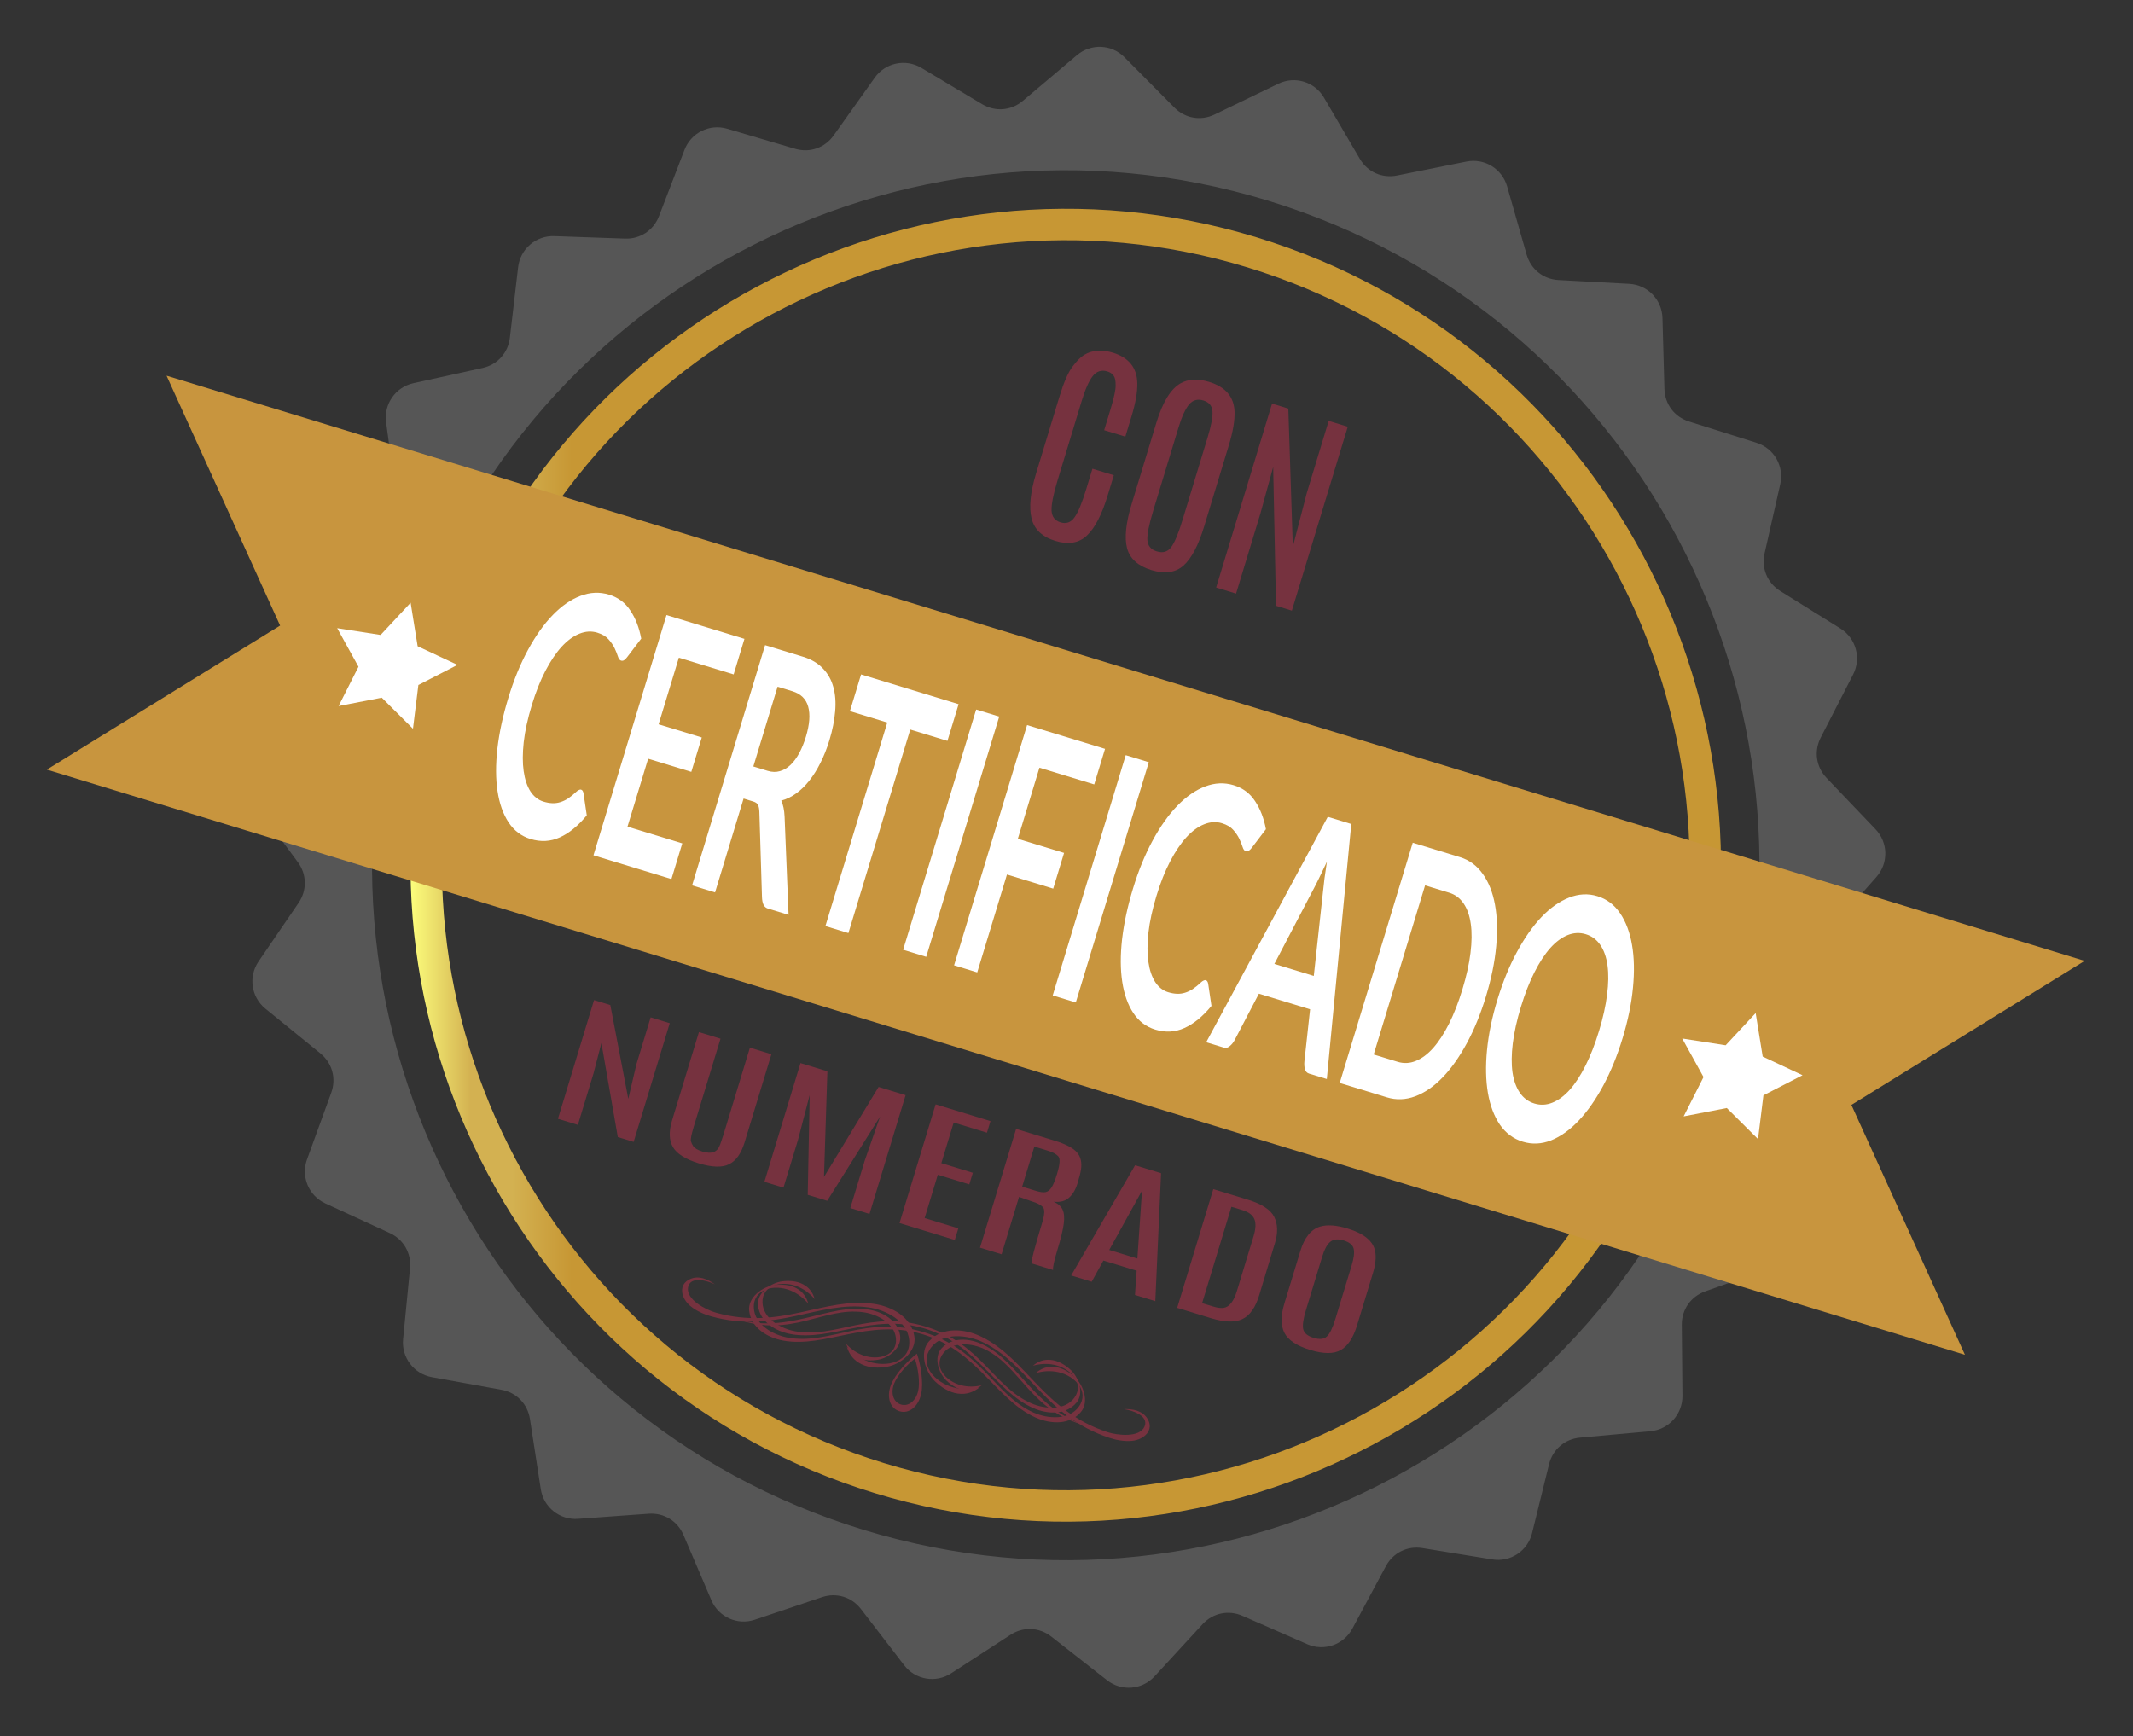 <?xml version="1.0" encoding="UTF-8" standalone="no"?>
<!-- Created with Inkscape (http://www.inkscape.org/) -->

<svg
   xmlns:dc="http://purl.org/dc/elements/1.1/"
   xmlns:cc="http://creativecommons.org/ns#"
   xmlns:rdf="http://www.w3.org/1999/02/22-rdf-syntax-ns#"
   xmlns:svg="http://www.w3.org/2000/svg"
   xmlns="http://www.w3.org/2000/svg"
   xmlns:xlink="http://www.w3.org/1999/xlink"
   xmlns:sodipodi="http://sodipodi.sourceforge.net/DTD/sodipodi-0.dtd"
   xmlns:inkscape="http://www.inkscape.org/namespaces/inkscape"
   width="780"
   height="635"
   viewBox="0 0 206.375 168.01"
   version="1.1"
   id="svg2413"
   inkscape:version="0.92.2 (5c3e80d, 2017-08-06)"
   sodipodi:docname="Sello Certificado Numerado.svg">
  <rect x="0" y="0" width="206.375" height="168.01" fill="#333333" stroke="none"/>
  <defs
     id="defs2407">
    <clipPath
       clipPathUnits="userSpaceOnUse"
       id="clipPath20">
      <path
         d="M 0,400 H 400 V 0 H 0 Z"
         id="path18"
         inkscape:connector-curvature="0" />
    </clipPath>
    <linearGradient
       x1="0"
       y1="0"
       x2="1"
       y2="0"
       gradientUnits="userSpaceOnUse"
       gradientTransform="matrix(139.625,0,0,-139.625,31.637,290.056)"
       spreadMethod="pad"
       id="linearGradient78">
      <stop
         style="stop-opacity:1;stop-color:#c8953e"
         offset="0"
         id="stop62" />
      <stop
         style="stop-opacity:1;stop-color:#c8953e"
         offset="0.029"
         id="stop64" />
      <stop
         style="stop-opacity:1;stop-color:#dfc760"
         offset="0.152"
         id="stop66" />
      <stop
         style="stop-opacity:1;stop-color:#b37219"
         offset="0.392"
         id="stop68" />
      <stop
         style="stop-opacity:1;stop-color:#fdff7d"
         offset="0.602"
         id="stop70" />
      <stop
         style="stop-opacity:1;stop-color:#d3b151"
         offset="0.753"
         id="stop72" />
      <stop
         style="stop-opacity:1;stop-color:#d3b151"
         offset="0.854"
         id="stop74" />
      <stop
         style="stop-opacity:1;stop-color:#c79734"
         offset="1"
         id="stop76" />
    </linearGradient>
    <linearGradient
       inkscape:collect="always"
       xlink:href="#linearGradient110"
       id="linearGradient2189"
       gradientUnits="userSpaceOnUse"
       gradientTransform="matrix(33.209,10.126,10.105,-33.142,16.493,305.541)"
       x1="0"
       y1="0"
       x2="1"
       y2="0"
       spreadMethod="pad" />
    <linearGradient
       x1="0"
       y1="0"
       x2="1"
       y2="0"
       gradientUnits="userSpaceOnUse"
       gradientTransform="matrix(111.688,0,0,-111.688,45.606,290.056)"
       spreadMethod="pad"
       id="linearGradient110">
      <stop
         style="stop-opacity:1;stop-color:#c8953e"
         offset="0"
         id="stop94" />
      <stop
         style="stop-opacity:1;stop-color:#c8953e"
         offset="0.029"
         id="stop96" />
      <stop
         style="stop-opacity:1;stop-color:#dfc760"
         offset="0.152"
         id="stop98" />
      <stop
         style="stop-opacity:1;stop-color:#b37219"
         offset="0.392"
         id="stop100" />
      <stop
         style="stop-opacity:1;stop-color:#fdff7d"
         offset="0.602"
         id="stop102" />
      <stop
         style="stop-opacity:1;stop-color:#d3b151"
         offset="0.753"
         id="stop104" />
      <stop
         style="stop-opacity:1;stop-color:#d3b151"
         offset="0.854"
         id="stop106" />
      <stop
         style="stop-opacity:1;stop-color:#c79734"
         offset="1"
         id="stop108" />
    </linearGradient>
  </defs>
  <sodipodi:namedview
     id="base"
     pagecolor="#ffffff"
     bordercolor="#666666"
     borderopacity="1.0"
     inkscape:pageopacity="0.0"
     inkscape:pageshadow="2"
     inkscape:zoom="0.35"
     inkscape:cx="-592.85714"
     inkscape:cy="560"
     inkscape:document-units="mm"
     inkscape:current-layer="layer1"
     showgrid="false"
     units="px"
     inkscape:window-width="2400"
     inkscape:window-height="1321"
     inkscape:window-x="-9"
     inkscape:window-y="-9"
     inkscape:window-maximized="1" />
  <g
     inkscape:label="Capa 1"
     inkscape:groupmode="layer"
     id="layer1"
     transform="translate(0,-128.99)">
    <g
       id="g3252"
       transform="matrix(0.999,0,0,1.001,-4.033,115.229)"
       style="stroke-width:1">
      <g
         transform="matrix(1.087,0.331,0.331,-1.087,-99.03,379.102)"
         id="g2093"
         style="fill:#76323f;fill-opacity:1;stroke-width:0.311">
        <g
           id="g2091"
           clip-path="url(#clipPath20)"
           style="fill:#76323f;fill-opacity:1;stroke-width:0.311">
          <g
             id="g2065"
             transform="translate(101.421,246.609)"
             style="fill:#76323f;fill-opacity:1;stroke-width:0.311">
            <path
               d="M 0,0 C 0.587,-0.799 1.278,-2.205 1.347,-3.208 1.418,-4.264 0.86,-5.119 0,-5.119 c -0.86,0 -1.417,0.855 -1.345,1.911 C -1.276,-2.205 -0.585,-0.799 0,0 m -0.047,-0.456 v 0.001 c -0.466,-0.637 -1.016,-1.758 -1.071,-2.556 -0.058,-0.843 0.385,-1.524 1.071,-1.524 0.686,0 1.13,0.681 1.073,1.524 -0.055,0.798 -0.605,1.919 -1.073,2.555"
               style="fill:#76323f;fill-opacity:1;fill-rule:evenodd;stroke:none;stroke-width:0.311"
               id="path2063"
               inkscape:connector-curvature="0" />
          </g>
          <g
             id="g2069"
             transform="translate(81.072,247.044)"
             style="fill:#76323f;fill-opacity:1;stroke-width:0.311">
            <path
               d="m 0,0 c -0.855,-0.753 -0.255,-1.783 0.693,-2.183 0.587,-0.248 1.314,-0.338 1.926,-0.324 5.732,0.127 8.391,3.957 12.617,4.632 1.523,0.245 3.533,-0.151 4.14,-1.638 0.703,-1.717 -1.1,-2.838 -2.812,-2.759 -0.761,0.036 -1.447,0.269 -2.091,0.64 0.391,-0.556 0.896,-0.923 1.616,-1.036 0.757,-0.121 1.521,0.119 2.115,0.41 1.115,0.552 2.062,2.016 1.514,3.152 C 18.996,2.387 17.177,2.802 15.556,2.542 11.329,1.867 8.666,-1.961 2.941,-2.089 2.033,-2.109 0.143,-1.757 0.04,-0.704 -0.054,0.275 1.432,0.307 2.156,0.19 1.438,0.441 0.597,0.53 0,0"
               style="fill:#76323f;fill-opacity:1;fill-rule:evenodd;stroke:none;stroke-width:0.311"
               id="path2067"
               inkscape:connector-curvature="0" />
          </g>
          <g
             id="g2073"
             transform="translate(85.943,244.948)"
             style="fill:#76323f;fill-opacity:1;stroke-width:0.311">
            <path
               d="M 0,0 C 4.855,-0.195 6.702,3.161 10.078,3.702 11.295,3.896 12.9,3.578 13.385,2.392 13.945,1.02 12.506,0.124 11.14,0.188 10.531,0.217 9.982,0.403 9.468,0.697 9.781,0.254 10.184,-0.04 10.759,-0.13 c 0.605,-0.096 1.216,0.094 1.69,0.33 0.891,0.439 1.649,1.609 1.209,2.516 C 13.081,3.909 11.629,4.241 10.333,4.033 6.958,3.494 4.573,0.101 0,0"
               style="fill:#76323f;fill-opacity:1;fill-rule:evenodd;stroke:none;stroke-width:0.311"
               id="path2071"
               inkscape:connector-curvature="0" />
          </g>
          <g
             id="g2077"
             transform="translate(121.828,247.044)"
             style="fill:#76323f;fill-opacity:1;stroke-width:0.311">
            <path
               d="m 0,0 c 0.854,-0.753 0.255,-1.783 -0.693,-2.183 -0.586,-0.248 -1.316,-0.338 -1.926,-0.324 -5.732,0.127 -8.391,3.957 -12.617,4.632 -1.522,0.245 -3.533,-0.151 -4.139,-1.638 -0.703,-1.717 1.099,-2.838 2.811,-2.759 0.761,0.036 1.447,0.269 2.091,0.64 -0.392,-0.556 -0.896,-0.923 -1.616,-1.036 -0.757,-0.121 -1.521,0.119 -2.117,0.41 -1.113,0.552 -2.062,2.016 -1.512,3.152 0.723,1.493 2.54,1.908 4.162,1.648 4.227,-0.675 6.89,-4.503 12.613,-4.631 0.909,-0.02 2.8,0.332 2.901,1.385 C 0.054,0.275 -1.431,0.307 -2.155,0.19 -1.438,0.441 -0.597,0.53 0,0"
               style="fill:#76323f;fill-opacity:1;fill-rule:evenodd;stroke:none;stroke-width:0.311"
               id="path2075"
               inkscape:connector-curvature="0" />
          </g>
          <g
             id="g2081"
             transform="translate(116.957,244.948)"
             style="fill:#76323f;fill-opacity:1;stroke-width:0.311">
            <path
               d="m 0,0 c -4.856,-0.195 -6.702,3.161 -10.078,3.702 -1.215,0.194 -2.822,-0.124 -3.307,-1.31 -0.56,-1.372 0.877,-2.268 2.245,-2.204 0.609,0.029 1.156,0.215 1.67,0.509 -0.311,-0.443 -0.714,-0.737 -1.291,-0.827 -0.603,-0.096 -1.214,0.094 -1.688,0.33 -0.89,0.439 -1.649,1.609 -1.209,2.516 0.576,1.193 2.029,1.525 3.323,1.317 C -6.957,3.494 -4.573,0.101 0,0"
               style="fill:#76323f;fill-opacity:1;fill-rule:evenodd;stroke:none;stroke-width:0.311"
               id="path2079"
               inkscape:connector-curvature="0" />
          </g>
          <g
             id="g2085"
             transform="translate(101.456,249.032)"
             style="fill:#76323f;fill-opacity:1;stroke-width:0.311">
            <path
               d="m 0,0 c 4.937,0 7.006,-3.207 10.506,-3.623 1.277,-0.152 2.932,0.244 3.38,1.499 0.517,1.453 -1.026,2.326 -2.447,2.203 -0.632,-0.056 -1.193,-0.271 -1.715,-0.601 0.304,0.474 0.709,0.796 1.305,0.916 0.625,0.126 1.269,-0.048 1.775,-0.273 0.948,-0.42 1.795,-1.605 1.382,-2.569 C 13.645,-3.715 12.147,-4.122 10.789,-3.96 7.32,-3.546 4.705,-0.246 0.121,-0.188 h -0.239 c -4.584,-0.057 -7.198,-3.358 -10.669,-3.772 -1.358,-0.162 -2.854,0.245 -3.398,1.512 -0.412,0.964 0.435,2.149 1.382,2.569 0.507,0.225 1.152,0.399 1.778,0.273 0.594,-0.12 0.999,-0.442 1.302,-0.916 -0.521,0.33 -1.083,0.545 -1.715,0.601 -1.42,0.123 -2.963,-0.75 -2.447,-2.203 0.449,-1.255 2.105,-1.651 3.381,-1.499 C -7.002,-3.207 -4.936,0 0,0"
               style="fill:#76323f;fill-opacity:1;fill-rule:evenodd;stroke:none;stroke-width:0.311"
               id="path2083"
               inkscape:connector-curvature="0" />
          </g>
          <g
             id="g2089"
             transform="translate(101.456,248.528)"
             style="fill:#76323f;fill-opacity:1;stroke-width:0.311">
            <path
               d="m 0,0 c 5.143,0 7.301,-3.377 10.948,-3.817 1.332,-0.162 3.057,0.258 3.523,1.581 0.537,1.531 -1.07,2.451 -2.551,2.321 -0.658,-0.057 -1.243,-0.286 -1.787,-0.633 0.317,0.5 0.74,0.841 1.36,0.966 0.651,0.132 1.323,-0.051 1.851,-0.288 0.988,-0.443 1.87,-1.693 1.441,-2.71 -0.565,-1.335 -2.126,-1.763 -3.542,-1.592 -3.615,0.435 -6.338,3.915 -11.117,3.973 -0.082,0.002 -0.165,0.003 -0.247,0 -4.78,-0.057 -7.504,-3.538 -11.121,-3.973 -1.417,-0.171 -2.974,0.257 -3.541,1.592 -0.429,1.017 0.453,2.267 1.44,2.71 0.529,0.237 1.201,0.42 1.851,0.288 0.621,-0.125 1.044,-0.466 1.359,-0.966 -0.542,0.347 -1.129,0.576 -1.786,0.633 -1.48,0.13 -3.089,-0.79 -2.551,-2.321 0.467,-1.323 2.194,-1.743 3.523,-1.581 C -7.299,-3.377 -5.143,0 0,0"
               style="fill:#76323f;fill-opacity:1;fill-rule:evenodd;stroke:none;stroke-width:0.311"
               id="path2087"
               inkscape:connector-curvature="0" />
          </g>
        </g>
      </g>
      <g
         transform="matrix(1.087,0.331,0.331,-1.087,-99.03,379.102)"
         id="g2103"
         style="fill:#565656;fill-opacity:1;stroke-width:0.311">
        <g
           id="g2101"
           style="fill:#565656;fill-opacity:1;stroke-width:0.311">
          <g
             id="g2099"
             style="fill:#565656;fill-opacity:1;stroke-width:0.311">
            <g
               id="g2097"
               style="fill:#565656;fill-opacity:1;stroke-width:0.311">
              <path
                 d="m 99.42,358.942 -4.437,-4.089 c -0.956,-0.882 -2.304,-1.052 -3.448,-0.437 v 0 l -5.315,2.858 c -1.378,0.742 -3.083,0.303 -3.933,-1.01 v 0 l -3.28,-5.064 c -0.708,-1.092 -1.971,-1.591 -3.233,-1.28 v 0 l -5.857,1.446 c -1.52,0.376 -3.062,-0.473 -3.559,-1.956 v 0 l -1.918,-5.721 c -0.414,-1.233 -1.512,-2.031 -2.812,-2.043 v 0 l -6.034,-0.056 c -1.564,-0.014 -2.848,-1.219 -2.96,-2.78 v 0 l -0.435,-6.018 c -0.094,-1.297 -0.959,-2.344 -2.216,-2.678 v 0 l -5.83,-1.555 c -1.511,-0.404 -2.455,-1.89 -2.175,-3.43 v 0 l 1.074,-5.936 c 0.233,-1.28 -0.345,-2.509 -1.48,-3.146 v 0 l -5.26,-2.955 c -1.363,-0.767 -1.908,-2.441 -1.254,-3.863 v 0 l 2.518,-5.483 c 0.543,-1.181 0.288,-2.515 -0.652,-3.414 v 0 l -4.359,-4.172 c -1.131,-1.081 -1.241,-2.837 -0.255,-4.052 v 0 l 3.803,-4.685 c 0.819,-1.01 0.904,-2.365 0.217,-3.469 v 0 l -3.186,-5.125 c -0.825,-1.328 -0.495,-3.057 0.762,-3.988 v 0 l 4.848,-3.593 c 1.045,-0.774 1.464,-2.065 1.075,-3.305 v 0 l -1.811,-5.756 c -0.47,-1.492 0.279,-3.085 1.728,-3.675 v 0 l 5.59,-2.273 c 1.204,-0.49 1.932,-1.636 1.862,-2.935 v 0 l -0.322,-6.025 c -0.084,-1.562 1.037,-2.918 2.588,-3.129 v 0 l 5.979,-0.812 c 1.289,-0.175 2.278,-1.105 2.533,-2.379 v 0 l 1.186,-5.916 c 0.307,-1.534 1.732,-2.568 3.285,-2.388 v 0 l 5.994,0.701 c 1.291,0.151 2.482,-0.503 3.046,-1.674 v 0 l 2.62,-5.436 c 0.679,-1.409 2.316,-2.057 3.775,-1.494 v 0 l 5.631,2.169 c 1.214,0.467 2.529,0.129 3.367,-0.865 v 0 l 3.889,-4.614 c 1.008,-1.196 2.754,-1.416 4.028,-0.508 v 0 l 4.915,3.501 c 1.058,0.754 2.417,0.754 3.476,0 v 0 l 4.915,-3.501 c 1.274,-0.908 3.02,-0.688 4.028,0.508 v 0 l 3.89,4.614 c 0.838,0.994 2.153,1.332 3.366,0.865 v 0 l 5.63,-2.169 c 1.461,-0.563 3.097,0.085 3.776,1.494 v 0 l 2.62,5.436 c 0.565,1.171 1.755,1.825 3.046,1.674 v 0 l 5.993,-0.701 c 1.555,-0.18 2.978,0.854 3.286,2.388 v 0 l 1.185,5.916 c 0.256,1.274 1.246,2.204 2.535,2.379 v 0 l 5.978,0.812 c 1.55,0.211 2.673,1.567 2.589,3.129 v 0 l -0.323,6.025 c -0.07,1.299 0.658,2.445 1.863,2.935 v 0 l 5.589,2.273 c 1.449,0.59 2.198,2.183 1.729,3.675 v 0 l -1.811,5.756 c -0.391,1.24 0.029,2.531 1.074,3.305 v 0 l 4.848,3.593 c 1.257,0.931 1.587,2.66 0.761,3.988 v 0 l -3.186,5.125 c -0.686,1.104 -0.601,2.459 0.219,3.469 v 0 l 3.802,4.685 c 0.987,1.215 0.876,2.971 -0.254,4.052 v 0 l -4.36,4.172 c -0.94,0.899 -1.195,2.233 -0.651,3.414 v 0 l 2.517,5.483 c 0.653,1.422 0.11,3.096 -1.255,3.863 v 0 l -5.259,2.955 c -1.134,0.637 -1.713,1.866 -1.481,3.146 v 0 l 1.076,5.936 c 0.278,1.54 -0.665,3.026 -2.177,3.43 v 0 l -5.829,1.555 c -1.257,0.334 -2.122,1.381 -2.216,2.678 v 0 l -0.435,6.018 c -0.114,1.561 -1.395,2.765 -2.96,2.78 v 0 l -6.034,0.056 c -1.3,0.012 -2.398,0.81 -2.812,2.043 v 0 l -1.917,5.721 c -0.499,1.484 -2.04,2.332 -3.559,1.956 v 0 l -5.858,-1.446 c -1.262,-0.311 -2.525,0.188 -3.232,1.28 v 0 l -3.28,5.064 c -0.851,1.313 -2.556,1.752 -3.934,1.01 v 0 l -5.314,-2.858 c -1.146,-0.615 -2.493,-0.445 -3.449,0.437 v 0 l -4.437,4.089 c -0.575,0.53 -1.302,0.795 -2.03,0.795 v 0 c -0.727,0 -1.455,-0.265 -2.03,-0.795 M 42.338,290.056 c 0,32.646 26.465,59.112 59.112,59.112 v 0 c 32.646,0 59.112,-26.466 59.112,-59.112 v 0 c 0,-32.646 -26.466,-59.111 -59.112,-59.111 v 0 c -32.647,0 -59.112,26.465 -59.112,59.111"
                 style="fill:#565656;fill-opacity:1;stroke:none;stroke-width:0.311"
                 id="path2095"
                 inkscape:connector-curvature="0" />
            </g>
          </g>
        </g>
      </g>
      <g
         transform="matrix(1.087,0.331,0.331,-1.087,-99.03,379.102)"
         id="g2113"
         style="stroke-width:0.311">
        <g
           id="g2111"
           style="stroke-width:0.311">
          <g
             id="g2109"
             style="stroke-width:0.311">
            <g
               id="g2107"
               style="stroke-width:0.311">
              <path
                 d="m 45.606,290.056 c 0,-30.792 25.052,-55.844 55.844,-55.844 v 0 c 30.792,0 55.844,25.052 55.844,55.844 v 0 c 0,30.792 -25.052,55.844 -55.844,55.844 v 0 c -30.792,0 -55.844,-25.052 -55.844,-55.844 m 2.674,0 c 0,29.318 23.852,53.17 53.17,53.17 v 0 c 29.317,0 53.17,-23.852 53.17,-53.17 v 0 c 0,-29.318 -23.853,-53.17 -53.17,-53.17 v 0 c -29.318,0 -53.17,23.852 -53.17,53.17"
                 style="fill:url(#linearGradient2189);stroke:none;stroke-width:0.311"
                 id="path2105"
                 inkscape:connector-curvature="0" />
            </g>
          </g>
        </g>
      </g>
      <g
         transform="matrix(1.087,0.331,0.331,-1.087,-99.03,379.102)"
         id="g2123"
         style="fill:#c8953e;fill-opacity:1;stroke-width:0.311">
        <g
           id="g2121"
           style="fill:#c8953e;fill-opacity:1;stroke-width:0.311">
          <g
             id="g2119"
             style="fill:#c8953e;fill-opacity:1;stroke-width:0.311">
            <g
               id="g2117"
               style="fill:#c8953e;fill-opacity:1;stroke-width:0.311">
              <path
                 d="M 156,307.572 H 46.9 16 L 31.451,290.056 16,272.54 H 46.9 156 186.9 l -15.45,17.516 15.45,17.516 z"
                 style="fill:#c8953e;fill-opacity:1;stroke:none;stroke-width:0.311"
                 id="path2115"
                 inkscape:connector-curvature="0" />
            </g>
          </g>
        </g>
      </g>
      <g
         id="g2131"
         style="font-style:normal;font-variant:normal;font-weight:normal;font-stretch:normal;font-size:19.033px;line-height:1.25;font-family:Antonio;-inkscape-font-specification:Antonio;letter-spacing:0px;word-spacing:0px;fill:#76323f;fill-opacity:1;stroke:none;stroke-width:0.233"
         transform="matrix(1.087,0.331,-0.331,1.087,-99.03,379.102)"
         aria-label="CON">
        <path
           id="path2125"
           style="font-style:normal;font-variant:normal;font-weight:normal;font-stretch:normal;font-family:Antonio;-inkscape-font-specification:Antonio;fill:#76323f;fill-opacity:1;stroke-width:0.233"
           d="m 89.322,-328.028 q 0,-1.859 0.307,-2.732 0.307,-0.874 0.669,-1.282 0.79,-0.892 2.305,-0.901 2.119,0.009 2.732,1.868 0.353,1.069 0.353,2.844 v 1.812 h -1.887 v -1.822 q 0,-1.571 -0.177,-2.119 -0.167,-0.558 -0.409,-0.734 -0.242,-0.186 -0.613,-0.186 -0.771,0 -1.069,0.734 -0.288,0.725 -0.288,2.295 v 7.082 q 0,1.859 0.26,2.602 0.27,0.734 1.022,0.734 0.762,0 1.013,-0.743 0.26,-0.743 0.26,-2.602 v -1.812 h 1.905 v 1.794 q 0,2.574 -0.706,3.792 -0.697,1.208 -2.444,1.208 -1.747,0 -2.491,-1.245 -0.743,-1.255 -0.743,-3.773 z"
           inkscape:connector-curvature="0" />
        <path
           id="path2127"
           style="font-style:normal;font-variant:normal;font-weight:normal;font-stretch:normal;font-family:Antonio;-inkscape-font-specification:Antonio;fill:#76323f;fill-opacity:1;stroke-width:0.233"
           d="m 97.872,-328.307 q 0,-2.788 1.004,-3.829 0.79,-0.818 2.295,-0.818 2.193,0 2.807,1.803 0.362,1.069 0.362,2.844 v 7.212 q 0,2.556 -0.716,3.727 -0.716,1.162 -2.509,1.162 -1.784,0 -2.519,-1.171 -0.725,-1.171 -0.725,-3.717 z m 4.544,-0.112 q 0,-1.571 -0.251,-2.221 -0.251,-0.66 -1.013,-0.66 -0.762,0 -1.059,0.669 -0.297,0.669 -0.297,2.203 v 7.351 q 0,1.868 0.26,2.546 0.26,0.669 1.05,0.669 0.79,0 1.05,-0.678 0.26,-0.688 0.26,-2.537 z"
           inkscape:connector-curvature="0" />
        <path
           id="path2129"
           style="font-style:normal;font-variant:normal;font-weight:normal;font-stretch:normal;font-family:Antonio;-inkscape-font-specification:Antonio;fill:#76323f;fill-opacity:1;stroke-width:0.233"
           d="m 111.877,-332.749 h 1.701 v 16.356 h -1.413 l -3.671,-11.226 0.112,4.126 v 7.1 h -1.775 v -16.356 h 1.45 l 3.792,11.134 -0.195,-4.73 z"
           inkscape:connector-curvature="0" />
      </g>
      <g
         id="g2149"
         style="font-style:normal;font-variant:normal;font-weight:normal;font-stretch:normal;font-size:15.297px;line-height:1.25;font-family:Antonio;-inkscape-font-specification:Antonio;letter-spacing:0px;word-spacing:0px;fill:#76323f;fill-opacity:1;stroke:none;stroke-width:0.233"
         transform="matrix(1.352,0.412,-0.266,0.873,-99.03,379.102)"
         aria-label="NUMERADO">
        <path
           id="path2133"
           style="font-style:normal;font-variant:normal;font-weight:normal;font-stretch:normal;font-family:Antonio;-inkscape-font-specification:Antonio;fill:#76323f;fill-opacity:1;stroke-width:0.233"
           d="m 57.345,-332.911 h 1.367 v 13.146 h -1.135 l -2.95,-9.023 0.09,3.316 v 5.707 h -1.427 v -13.146 h 1.165 l 3.047,8.948 -0.157,-3.802 z"
           inkscape:connector-curvature="0" />
        <path
           id="path2135"
           style="font-style:normal;font-variant:normal;font-weight:normal;font-stretch:normal;font-family:Antonio;-inkscape-font-specification:Antonio;fill:#76323f;fill-opacity:1;stroke-width:0.233"
           d="m 64.455,-332.911 h 1.539 v 9.77 q 0,1.845 -0.583,2.689 -0.575,0.844 -2.002,0.844 -1.427,0 -2.017,-0.844 -0.59,-0.844 -0.59,-2.689 v -9.77 h 1.546 v 9.733 q 0,1.315 0.105,1.576 0.112,0.254 0.232,0.403 0.209,0.284 0.725,0.284 0.515,0 0.762,-0.314 0.246,-0.314 0.261,-0.934 0.022,-0.62 0.022,-1.008 z"
           inkscape:connector-curvature="0" />
        <path
           id="path2137"
           style="font-style:normal;font-variant:normal;font-weight:normal;font-stretch:normal;font-family:Antonio;-inkscape-font-specification:Antonio;fill:#76323f;fill-opacity:1;stroke-width:0.233"
           d="m 73.672,-332.911 h 1.935 v 13.146 H 74.233 v -5.273 l 0.127,-4.915 -1.785,10.166 h -1.397 l -1.86,-10.166 0.127,4.915 v 5.273 h -1.367 v -13.146 h 1.927 l 1.882,10.808 z"
           inkscape:connector-curvature="0" />
        <path
           id="path2139"
           style="font-style:normal;font-variant:normal;font-weight:normal;font-stretch:normal;font-family:Antonio;-inkscape-font-specification:Antonio;fill:#76323f;fill-opacity:1;stroke-width:0.233"
           d="m 77.758,-332.911 h 3.929 v 1.285 h -2.383 v 4.497 h 2.256 v 1.285 h -2.256 v 4.795 h 2.413 v 1.285 h -3.959 z"
           inkscape:connector-curvature="0" />
        <path
           id="path2141"
           style="font-style:normal;font-variant:normal;font-weight:normal;font-stretch:normal;font-family:Antonio;-inkscape-font-specification:Antonio;fill:#76323f;fill-opacity:1;stroke-width:0.233"
           d="m 83.524,-332.911 h 2.756 q 1.173,0 1.688,0.486 0.515,0.486 0.62,1.651 0.045,0.478 0.045,1.494 0,1.008 -0.269,1.696 -0.261,0.687 -0.934,0.889 0.493,0.082 0.747,0.523 0.254,0.433 0.359,1.389 0.105,0.949 0.105,2.831 0,1.875 0.12,2.189 h -1.539 q -0.12,-0.239 -0.12,-4.429 0,-1.412 -0.276,-1.636 -0.276,-0.232 -0.837,-0.232 l -0.919,-0.052 v 6.349 h -1.546 z m 3.578,3.219 q 0,-1.516 -0.276,-1.755 -0.269,-0.239 -0.784,-0.239 h -0.971 v 4.437 h 0.986 q 0.448,0 0.657,-0.172 0.209,-0.172 0.299,-0.657 0.09,-0.486 0.09,-1.524 z"
           inkscape:connector-curvature="0" />
        <path
           id="path2143"
           style="font-style:normal;font-variant:normal;font-weight:normal;font-stretch:normal;font-family:Antonio;-inkscape-font-specification:Antonio;fill:#76323f;fill-opacity:1;stroke-width:0.233"
           d="m 92.047,-332.911 h 1.86 l 2.174,13.146 h -1.457 l -0.373,-2.51 h -2.383 l -0.344,2.51 h -1.471 z m -0.007,9.381 h 2.017 l -1.038,-6.946 h -0.022 z"
           inkscape:connector-curvature="0" />
        <path
           id="path2145"
           style="font-style:normal;font-variant:normal;font-weight:normal;font-stretch:normal;font-family:Antonio;-inkscape-font-specification:Antonio;fill:#76323f;fill-opacity:1;stroke-width:0.233"
           d="m 97.649,-332.911 h 2.472 q 1.509,0 2.076,0.934 0.568,0.926 0.568,2.637 l 0.007,5.774 q 0,2.024 -0.62,2.913 -0.62,0.889 -2.084,0.889 h -2.42 z m 3.578,3.533 q 0,-1.232 -0.291,-1.77 -0.291,-0.538 -0.956,-0.538 h -0.792 v 10.674 h 0.792 q 0.448,0 0.702,-0.179 0.545,-0.388 0.545,-2.136 z"
           inkscape:connector-curvature="0" />
        <path
           id="path2147"
           style="font-style:normal;font-variant:normal;font-weight:normal;font-stretch:normal;font-family:Antonio;-inkscape-font-specification:Antonio;fill:#76323f;fill-opacity:1;stroke-width:0.233"
           d="m 104.588,-329.34 q 0,-2.241 0.807,-3.077 0.635,-0.657 1.845,-0.657 1.763,0 2.256,1.449 0.291,0.859 0.291,2.286 v 5.796 q 0,2.054 -0.575,2.995 -0.575,0.934 -2.017,0.934 -1.434,0 -2.024,-0.941 -0.583,-0.941 -0.583,-2.988 z m 3.652,-0.09 q 0,-1.262 -0.202,-1.785 -0.202,-0.53 -0.814,-0.53 -0.612,0 -0.852,0.538 -0.239,0.538 -0.239,1.77 v 5.908 q 0,1.501 0.209,2.047 0.209,0.538 0.844,0.538 0.635,0 0.844,-0.545 0.209,-0.553 0.209,-2.039 z"
           inkscape:connector-curvature="0" />
      </g>
      <g
         style="fill:#ffffff;fill-opacity:1;stroke-width:0.311"
         transform="matrix(1.087,0.331,0.331,-1.087,-99.03,379.102)"
         id="g2183">
        <g
           style="fill:#ffffff;fill-opacity:1;stroke-width:0.311"
           transform="translate(43.178,291.788)"
           id="g2153">
          <path
             inkscape:connector-curvature="0"
             id="path2151"
             style="fill:#ffffff;fill-opacity:1;fill-rule:nonzero;stroke:none;stroke-width:0.311"
             d="M 0,0 -1.651,3.367 -3.3,0 l -3.709,-0.527 2.692,-2.61 -0.646,-3.694 3.312,1.753 3.314,-1.753 -0.643,3.694 2.691,2.61 z" />
        </g>
        <g
           style="fill:#ffffff;fill-opacity:1;stroke-width:0.311"
           transform="translate(166.731,291.261)"
           id="g2157">
          <path
             inkscape:connector-curvature="0"
             id="path2155"
             style="fill:#ffffff;fill-opacity:1;fill-rule:nonzero;stroke:none;stroke-width:0.311"
             d="M 0,0 -3.711,0.527 -5.363,3.894 -7.012,0.527 -10.721,0 l 2.692,-2.61 -0.646,-3.694 3.312,1.753 3.315,-1.753 -0.643,3.694 z" />
        </g>
        <g
           id="g2181"
           style="font-style:normal;font-variant:normal;font-weight:normal;font-stretch:normal;font-size:21.214px;line-height:1.25;font-family:Lato;-inkscape-font-specification:Lato;letter-spacing:0px;word-spacing:0px;fill:#ffffff;fill-opacity:1;stroke:none;stroke-width:0.233"
           transform="scale(0.718,-1.393)"
           aria-label="CERTIFICADO">
          <path
             id="path2159"
             style="font-style:normal;font-variant:normal;font-weight:bold;font-stretch:normal;font-family:Lato;-inkscape-font-specification:'Lato Bold';fill:#ffffff;fill-opacity:1;stroke-width:0.233"
             d="m 83.652,-204.004 q 0.233,0 0.403,0.18 l 1.124,1.22 q -0.933,1.156 -2.302,1.771 -1.358,0.615 -3.267,0.615 -1.708,0 -3.076,-0.583 -1.358,-0.583 -2.323,-1.623 -0.965,-1.039 -1.485,-2.482 -0.509,-1.443 -0.509,-3.15 0,-1.729 0.573,-3.161 0.573,-1.443 1.612,-2.482 1.039,-1.039 2.482,-1.612 1.453,-0.583 3.203,-0.583 1.708,0 2.981,0.552 1.283,0.541 2.196,1.443 l -0.955,1.326 q -0.085,0.127 -0.223,0.223 -0.127,0.096 -0.361,0.096 -0.244,0 -0.499,-0.191 -0.255,-0.191 -0.647,-0.414 -0.392,-0.223 -0.997,-0.414 -0.594,-0.191 -1.517,-0.191 -1.082,0 -1.994,0.382 -0.902,0.371 -1.559,1.071 -0.647,0.7 -1.018,1.708 -0.361,0.997 -0.361,2.249 0,1.294 0.361,2.302 0.371,1.008 0.997,1.697 0.626,0.689 1.474,1.061 0.849,0.361 1.824,0.361 0.583,0 1.05,-0.064 0.477,-0.064 0.87,-0.202 0.403,-0.138 0.753,-0.35 0.361,-0.223 0.711,-0.541 0.106,-0.096 0.223,-0.148 0.117,-0.064 0.255,-0.064 z"
             inkscape:connector-curvature="0" />
          <path
             id="path2161"
             style="font-style:normal;font-variant:normal;font-weight:bold;font-stretch:normal;font-family:Lato;-inkscape-font-specification:'Lato Bold';fill:#ffffff;fill-opacity:1;stroke-width:0.233"
             d="m 96.994,-215.724 v 2.27 h -6.799 v 4.253 h 5.356 v 2.196 h -5.356 v 4.338 h 6.799 v 2.28 H 87.32 v -15.337 z"
             inkscape:connector-curvature="0" />
          <path
             id="path2163"
             style="font-style:normal;font-variant:normal;font-weight:bold;font-stretch:normal;font-family:Lato;-inkscape-font-specification:'Lato Bold';fill:#ffffff;fill-opacity:1;stroke-width:0.233"
             d="m 102.409,-206.379 v 5.993 h -2.853 v -15.337 h 4.678 q 1.57,0 2.684,0.329 1.124,0.318 1.835,0.902 0.721,0.583 1.05,1.4 0.339,0.806 0.339,1.782 0,0.774 -0.233,1.464 -0.223,0.689 -0.658,1.252 -0.424,0.562 -1.061,0.986 -0.626,0.424 -1.432,0.679 0.541,0.308 0.933,0.88 l 3.84,5.664 h -2.567 q -0.371,0 -0.636,-0.148 -0.255,-0.148 -0.435,-0.424 l -3.224,-4.911 q -0.18,-0.276 -0.403,-0.392 -0.212,-0.117 -0.636,-0.117 z m 0,-2.047 h 1.782 q 0.806,0 1.4,-0.202 0.605,-0.202 0.986,-0.552 0.392,-0.361 0.583,-0.849 0.191,-0.488 0.191,-1.071 0,-1.167 -0.774,-1.793 -0.764,-0.626 -2.344,-0.626 h -1.824 z"
             inkscape:connector-curvature="0" />
          <path
             id="path2165"
             style="font-style:normal;font-variant:normal;font-weight:bold;font-stretch:normal;font-family:Lato;-inkscape-font-specification:'Lato Bold';fill:#ffffff;fill-opacity:1;stroke-width:0.233"
             d="m 123.568,-215.724 v 2.344 h -4.614 v 12.993 h -2.853 v -12.993 h -4.635 v -2.344 z"
             inkscape:connector-curvature="0" />
          <path
             id="path2167"
             style="font-style:normal;font-variant:normal;font-weight:bold;font-stretch:normal;font-family:Lato;-inkscape-font-specification:'Lato Bold';fill:#ffffff;fill-opacity:1;stroke-width:0.233"
             d="m 128.611,-200.387 h -2.864 v -15.337 h 2.864 z"
             inkscape:connector-curvature="0" />
          <path
             id="path2169"
             style="font-style:normal;font-variant:normal;font-weight:bold;font-stretch:normal;font-family:Lato;-inkscape-font-specification:'Lato Bold';fill:#ffffff;fill-opacity:1;stroke-width:0.233"
             d="m 141.741,-215.724 v 2.27 h -6.799 v 4.54 h 5.738 v 2.28 h -5.738 v 6.247 h -2.874 v -15.337 z"
             inkscape:connector-curvature="0" />
          <path
             id="path2171"
             style="font-style:normal;font-variant:normal;font-weight:bold;font-stretch:normal;font-family:Lato;-inkscape-font-specification:'Lato Bold';fill:#ffffff;fill-opacity:1;stroke-width:0.233"
             d="m 147.173,-200.387 h -2.864 v -15.337 h 2.864 z"
             inkscape:connector-curvature="0" />
          <path
             id="path2173"
             style="font-style:normal;font-variant:normal;font-weight:bold;font-stretch:normal;font-family:Lato;-inkscape-font-specification:'Lato Bold';fill:#ffffff;fill-opacity:1;stroke-width:0.233"
             d="m 161.173,-204.004 q 0.233,0 0.403,0.18 l 1.124,1.22 q -0.933,1.156 -2.302,1.771 -1.358,0.615 -3.267,0.615 -1.708,0 -3.076,-0.583 -1.358,-0.583 -2.323,-1.623 -0.965,-1.039 -1.485,-2.482 -0.509,-1.443 -0.509,-3.15 0,-1.729 0.573,-3.161 0.573,-1.443 1.612,-2.482 1.039,-1.039 2.482,-1.612 1.453,-0.583 3.203,-0.583 1.708,0 2.981,0.552 1.283,0.541 2.196,1.443 l -0.955,1.326 q -0.085,0.127 -0.223,0.223 -0.127,0.096 -0.361,0.096 -0.244,0 -0.499,-0.191 -0.255,-0.191 -0.647,-0.414 -0.392,-0.223 -0.997,-0.414 -0.594,-0.191 -1.517,-0.191 -1.082,0 -1.994,0.382 -0.902,0.371 -1.559,1.071 -0.647,0.7 -1.018,1.708 -0.361,0.997 -0.361,2.249 0,1.294 0.361,2.302 0.371,1.008 0.997,1.697 0.626,0.689 1.474,1.061 0.849,0.361 1.824,0.361 0.583,0 1.05,-0.064 0.477,-0.064 0.87,-0.202 0.403,-0.138 0.753,-0.35 0.361,-0.223 0.711,-0.541 0.106,-0.096 0.223,-0.148 0.117,-0.064 0.255,-0.064 z"
             inkscape:connector-curvature="0" />
          <path
             id="path2175"
             style="font-style:normal;font-variant:normal;font-weight:bold;font-stretch:normal;font-family:Lato;-inkscape-font-specification:'Lato Bold';fill:#ffffff;fill-opacity:1;stroke-width:0.233"
             d="m 178.322,-200.387 h -2.206 q -0.371,0 -0.615,-0.18 -0.233,-0.191 -0.339,-0.467 l -1.146,-3.129 h -6.353 l -1.146,3.129 q -0.085,0.244 -0.339,0.445 -0.244,0.202 -0.605,0.202 h -2.217 l 6.025,-15.337 h 2.917 z m -9.928,-5.791 h 4.89 l -1.867,-5.102 q -0.127,-0.339 -0.286,-0.796 -0.148,-0.467 -0.297,-1.008 -0.148,0.541 -0.297,1.008 -0.138,0.467 -0.276,0.817 z"
             inkscape:connector-curvature="0" />
          <path
             id="path2177"
             style="font-style:normal;font-variant:normal;font-weight:bold;font-stretch:normal;font-family:Lato;-inkscape-font-specification:'Lato Bold';fill:#ffffff;fill-opacity:1;stroke-width:0.233"
             d="m 193.542,-208.055 q 0,1.686 -0.562,3.097 -0.562,1.411 -1.58,2.429 -1.018,1.018 -2.45,1.58 -1.432,0.562 -3.171,0.562 h -5.855 v -15.337 h 5.855 q 1.74,0 3.171,0.573 1.432,0.562 2.45,1.58 1.018,1.008 1.58,2.418 0.562,1.411 0.562,3.097 z m -2.917,0 q 0,-1.262 -0.339,-2.259 -0.339,-1.008 -0.965,-1.697 -0.626,-0.7 -1.527,-1.071 -0.891,-0.371 -2.015,-0.371 h -2.981 v 10.798 h 2.981 q 1.124,0 2.015,-0.371 0.902,-0.371 1.527,-1.061 0.626,-0.7 0.965,-1.697 0.339,-1.008 0.339,-2.27 z"
             inkscape:connector-curvature="0" />
          <path
             id="path2179"
             style="font-style:normal;font-variant:normal;font-weight:bold;font-stretch:normal;font-family:Lato;-inkscape-font-specification:'Lato Bold';fill:#ffffff;fill-opacity:1;stroke-width:0.233"
             d="m 210.503,-208.055 q 0,1.686 -0.562,3.129 -0.562,1.432 -1.58,2.482 -1.018,1.05 -2.45,1.644 -1.432,0.583 -3.171,0.583 -1.74,0 -3.182,-0.583 -1.432,-0.594 -2.461,-1.644 -1.018,-1.05 -1.58,-2.482 -0.562,-1.443 -0.562,-3.129 0,-1.686 0.562,-3.118 0.562,-1.443 1.58,-2.493 1.029,-1.05 2.461,-1.633 1.443,-0.594 3.182,-0.594 1.74,0 3.171,0.594 1.432,0.594 2.45,1.644 1.018,1.039 1.58,2.482 0.562,1.432 0.562,3.118 z m -2.927,0 q 0,-1.262 -0.339,-2.259 -0.329,-1.008 -0.955,-1.708 -0.626,-0.7 -1.527,-1.071 -0.891,-0.371 -2.015,-0.371 -1.124,0 -2.026,0.371 -0.902,0.371 -1.538,1.071 -0.626,0.7 -0.965,1.708 -0.339,0.997 -0.339,2.259 0,1.262 0.339,2.27 0.339,0.997 0.965,1.697 0.636,0.689 1.538,1.061 0.902,0.371 2.026,0.371 1.124,0 2.015,-0.371 0.902,-0.371 1.527,-1.061 0.626,-0.7 0.955,-1.697 0.339,-1.008 0.339,-2.27 z"
             inkscape:connector-curvature="0" />
        </g>
      </g>
    </g>
  </g>
</svg>
